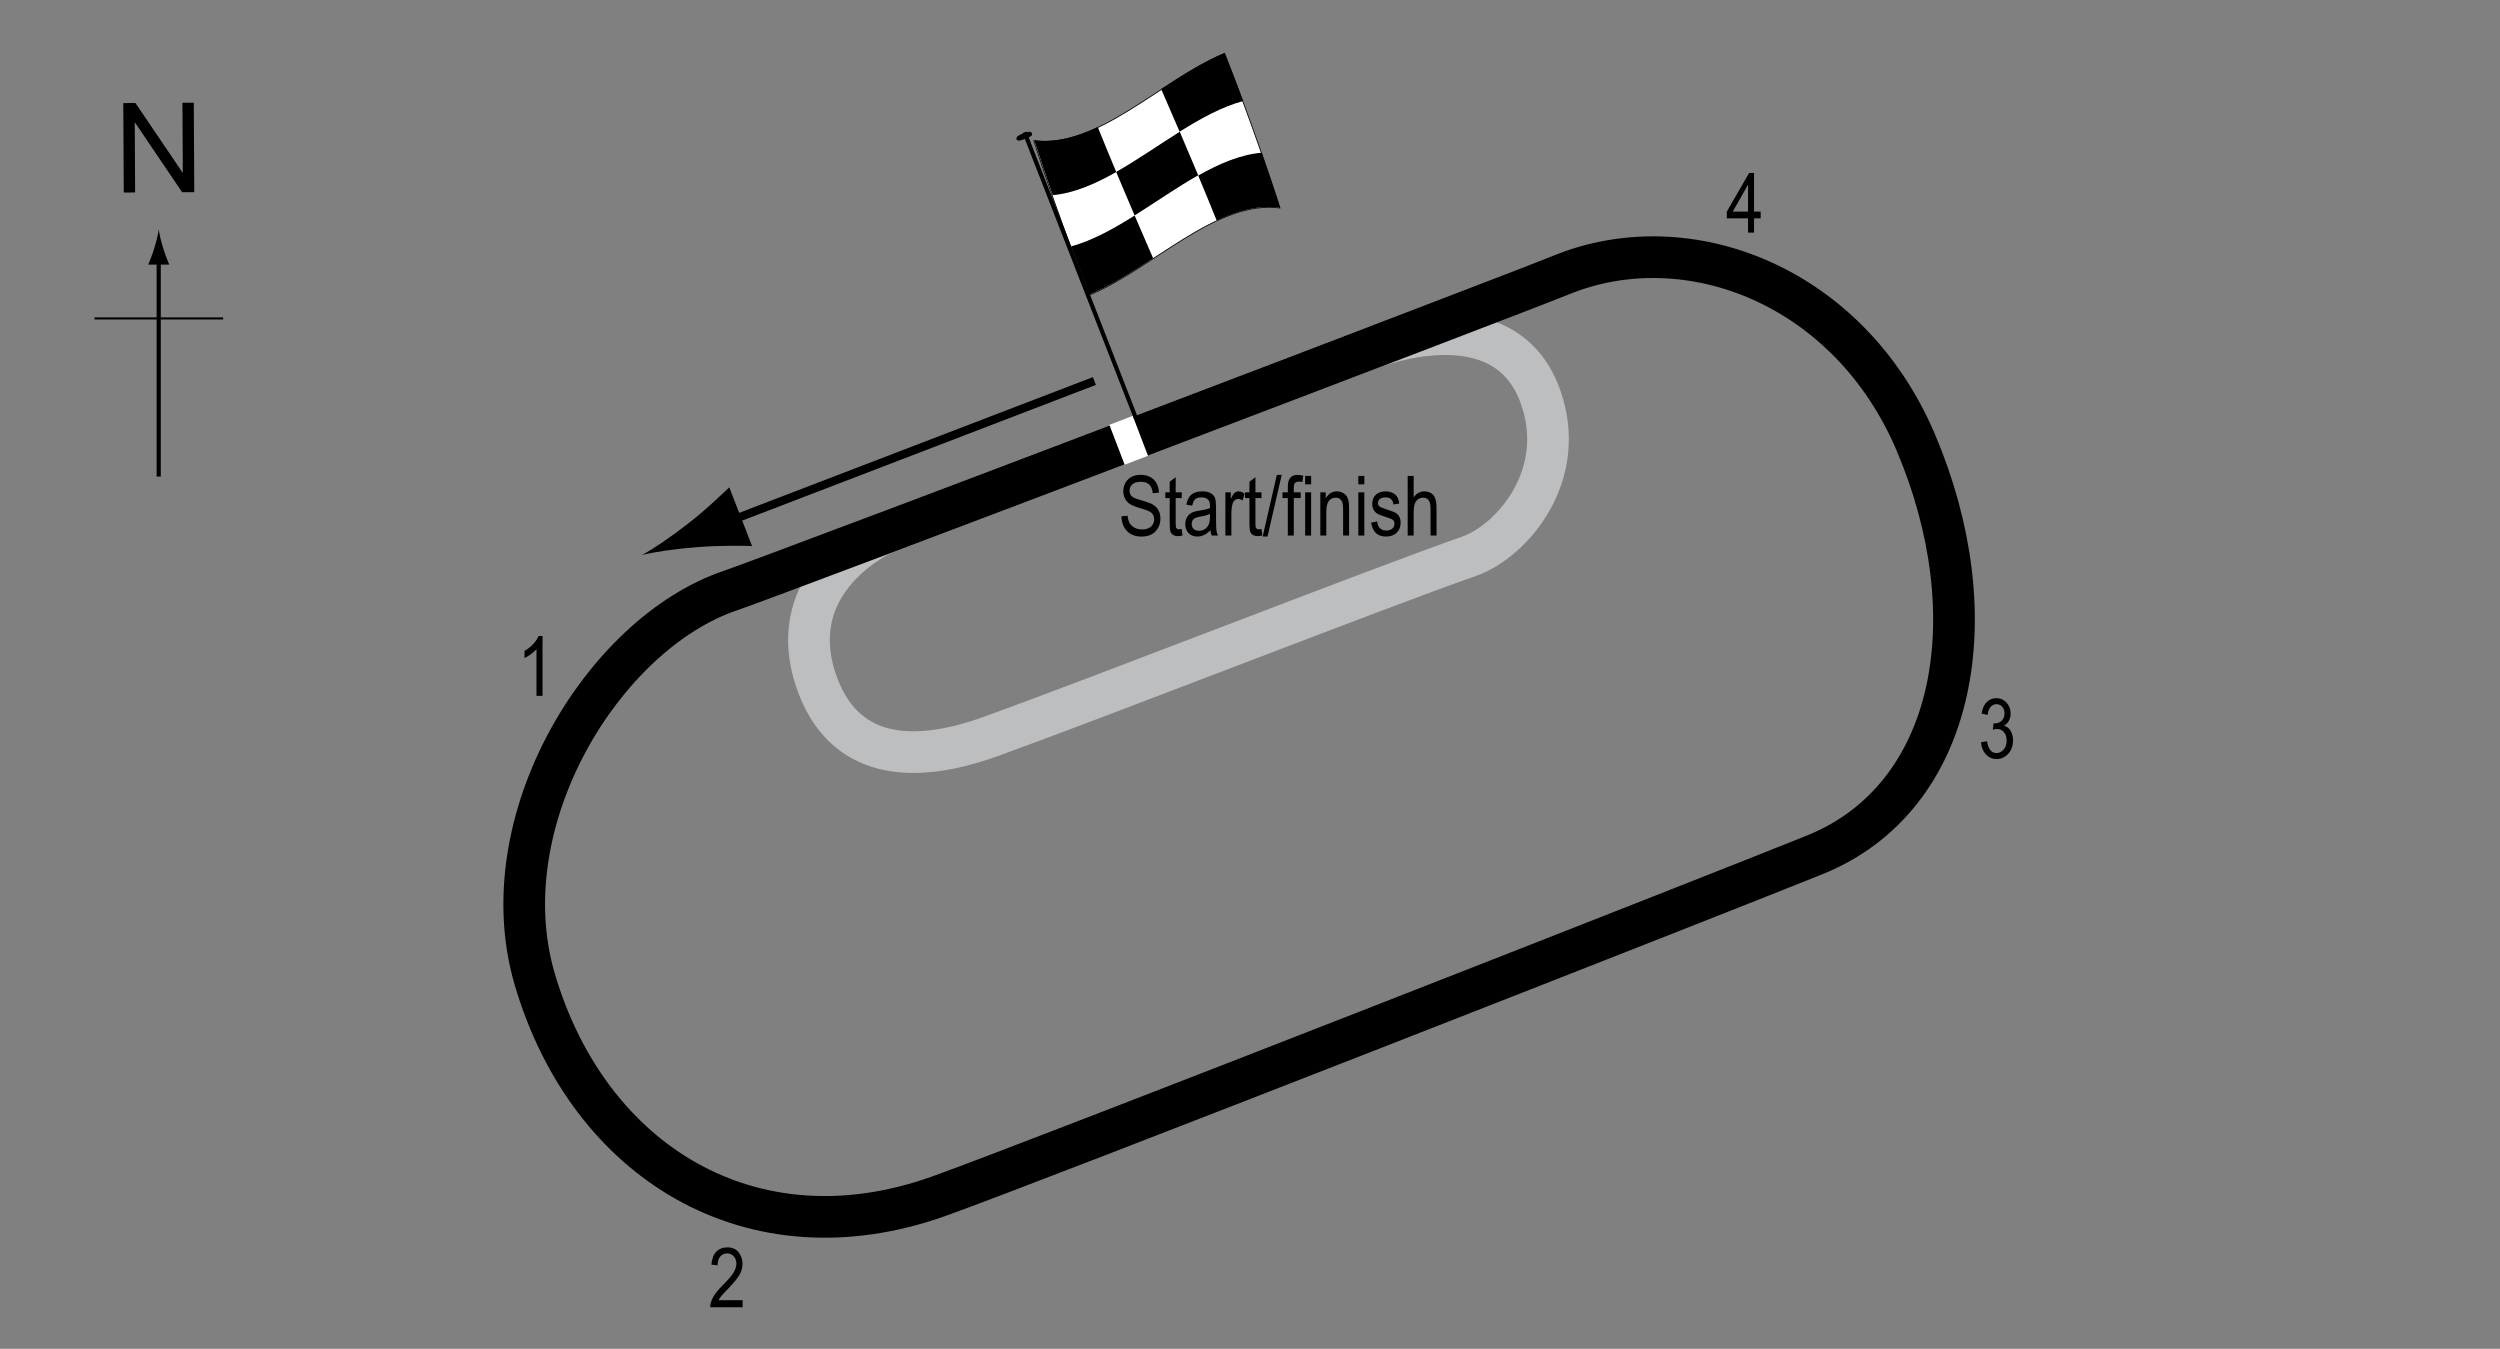 <?xml version="1.0" encoding="UTF-8"?> <!-- Generator: Adobe Illustrator 14.0.0, SVG Export Plug-In . SVG Version: 6.00 Build 43363) --> <svg xmlns="http://www.w3.org/2000/svg" xmlns:xlink="http://www.w3.org/1999/xlink" version="1.1" x="0px" y="0px" width="300px" height="161.856px" viewBox="0 0 300 161.856" xml:space="preserve"><rect x="0" y="0" width="300" height="161.856" fill="#808080" stroke="none"/> <g id="Short_track"> <path fill="none" stroke="#BCBEC0" stroke-width="5" d="M106.198,63.949c16.519-6.232,40.588-15.38,58.306-22.149 c0.469-0.179,15.907-6.233,20.288,5.623c3.534,9.564-3.351,17.526-8.505,19.33c-11.022,3.858-44.587,17.01-57.474,21.649 c-9.433,3.396-17.693,2.65-20.876-6.701C93.813,69.587,105.791,64.103,106.198,63.949z"></path> </g> <g id="Circuit"> <path fill="none" stroke="#000000" stroke-width="5" d="M87.628,70.876c5.635-1.91,92.907-35.105,99.743-37.886 c15.206-6.186,34.535,1.289,42.525,20.103c8.812,20.749,4.989,42.563-12.113,49.484c-10.825,4.381-93.388,36.786-105.155,40.979 c-22.423,7.99-42.01-4.123-48.454-26.03C58.582,98.51,72.422,76.031,87.628,70.876z"></path> </g> <g id="Startline"> <line fill="none" stroke="#FFFFFF" stroke-width="3" x1="134.527" y1="50.442" x2="136.36" y2="55.233"></line> </g> <g id="Flag"> <g> <g> <path fill="#FFFFFF" stroke="#000000" stroke-width="0.1" d="M153.589,24.959c-7.628-1.007-15.256,7.279-22.885,10.457 c-2.216-5.629-4.433-11.689-6.649-18.534c7.629,1.007,15.258-7.279,22.887-10.455C149.158,12.056,151.374,18.116,153.589,24.959z "></path> <path d="M133.95,20.639c-2.543,1.446-5.087,2.552-7.63,2.782c-0.739-2.118-1.478-4.31-2.217-6.588 c2.543,0.323,5.086-0.383,7.629-1.584C132.471,17.083,133.21,18.875,133.95,20.639z"></path> <path d="M138.375,30.99c-2.544,1.661-5.088,3.292-7.632,4.356c-0.738-1.875-1.477-3.797-2.215-5.78 c2.543-0.691,5.087-2.103,7.63-3.701C136.897,27.585,137.636,29.289,138.375,30.99z"></path> <path d="M143.783,21.033c-2.543,1.438-5.087,3.223-7.63,4.821c-0.738-1.72-1.477-3.456-2.215-5.221 c2.543-1.444,5.087-3.23,7.63-4.825C142.306,17.53,143.044,19.267,143.783,21.033z"></path> <path d="M153.632,24.931c-2.544-0.348-5.088,0.341-7.632,1.533c-0.738-1.837-1.477-3.633-2.215-5.398 c2.543-1.438,5.086-2.529,7.63-2.739C152.155,20.449,152.893,22.646,153.632,24.931z"></path> <path d="M149.184,12.125c-2.543,0.68-5.087,2.084-7.631,3.68c-0.739-1.721-1.478-3.425-2.217-5.126 c2.544-1.66,5.087-3.284,7.631-4.338C147.707,8.216,148.445,10.14,149.184,12.125z"></path> </g> </g> <line fill="#FFFFFF" stroke="#000000" stroke-width="0.5" x1="122.939" y1="15.875" x2="136.288" y2="50.13"></line> <path d="M123.827,16.003c0.071,0.181,0.046,0.333-0.776,0.654c-0.821,0.318-0.985,0.241-1.059,0.061 c-0.069-0.184-0.017-0.397,0.806-0.717C123.616,15.683,123.757,15.821,123.827,16.003z"></path> <g> <line fill="none" stroke="#000000" x1="131.327" y1="45.721" x2="86.512" y2="62.916"></line> <path d="M82.654,62.764c2.042-1.593,3.293-2.819,4.86-4.284l2.737,7.05c-0.785-0.057-3.896-0.083-6.477,0.117 c-2.765,0.213-5.208,0.572-6.734,0.953C78.424,65.854,80.471,64.47,82.654,62.764z"></path> </g> </g> <g id="North"> <g> <g> <g> <line fill="none" stroke="#000000" stroke-width="0.5" x1="19.045" y1="57.188" x2="19.045" y2="30.905"></line> <path d="M18.534,29.724c-0.25,0.827-0.48,1.364-0.746,2.027h2.521c-0.112-0.237-0.496-1.2-0.745-2.027 c-0.268-0.885-0.45-1.687-0.516-2.207C18.983,28.038,18.8,28.839,18.534,29.724z"></path> </g> </g> </g> <line fill="none" stroke="#000000" stroke-width="0.25" x1="11.34" y1="38.213" x2="26.776" y2="38.213"></line> <g> <path d="M14.852,23.104l-0.057-10.737l1.458-0.008l5.685,8.4l-0.045-8.43l1.362-0.007l0.057,10.737l-1.458,0.008l-5.685-8.407 l0.045,8.438L14.852,23.104z"></path> </g> </g> <g id="Labels"> <g> <path d="M134.577,61.962l0.732-0.078c0.039,0.394,0.128,0.701,0.266,0.92c0.139,0.22,0.337,0.396,0.594,0.53s0.547,0.2,0.869,0.2 c0.462,0,0.821-0.113,1.076-0.338c0.256-0.226,0.384-0.519,0.384-0.88c0-0.211-0.046-0.396-0.14-0.553 c-0.092-0.158-0.232-0.287-0.42-0.388c-0.187-0.101-0.591-0.243-1.213-0.427c-0.554-0.165-0.947-0.33-1.182-0.496 s-0.417-0.377-0.547-0.632s-0.195-0.544-0.195-0.867c0-0.58,0.188-1.053,0.562-1.421s0.879-0.552,1.514-0.552 c0.437,0,0.817,0.086,1.146,0.259c0.326,0.172,0.58,0.42,0.762,0.742c0.18,0.322,0.277,0.702,0.29,1.138l-0.747,0.068 c-0.039-0.465-0.178-0.811-0.418-1.035c-0.238-0.225-0.575-0.337-1.008-0.337c-0.439,0-0.774,0.099-1.006,0.295 s-0.347,0.452-0.347,0.764c0,0.29,0.085,0.514,0.254,0.674c0.169,0.159,0.55,0.321,1.143,0.484c0.579,0.16,0.985,0.299,1.22,0.417 c0.358,0.183,0.628,0.423,0.811,0.721c0.183,0.298,0.274,0.653,0.274,1.066c0,0.41-0.096,0.783-0.288,1.119 c-0.192,0.337-0.453,0.593-0.783,0.769c-0.331,0.175-0.729,0.263-1.194,0.263c-0.726,0-1.305-0.218-1.735-0.654 C134.817,63.299,134.593,62.708,134.577,61.962z"></path> <path d="M141.808,63.481l0.098,0.776c-0.198,0.052-0.378,0.078-0.537,0.078c-0.251,0-0.452-0.05-0.605-0.149 s-0.258-0.235-0.315-0.408c-0.057-0.172-0.085-0.516-0.085-1.03v-2.983h-0.527v-0.684h0.527v-1.284l0.718-0.527v1.812h0.728v0.684 h-0.728v3.032c0,0.28,0.021,0.46,0.063,0.542c0.062,0.117,0.178,0.176,0.347,0.176C141.572,63.515,141.678,63.504,141.808,63.481z "></path> <path d="M145.255,63.627c-0.241,0.25-0.491,0.439-0.752,0.566s-0.53,0.19-0.811,0.19c-0.442,0-0.796-0.133-1.06-0.4 s-0.396-0.626-0.396-1.079c0-0.299,0.062-0.565,0.186-0.796s0.293-0.412,0.508-0.542s0.54-0.226,0.977-0.288 c0.586-0.086,1.016-0.188,1.289-0.308l0.005-0.225c0-0.355-0.063-0.604-0.19-0.747c-0.179-0.208-0.454-0.313-0.825-0.313 c-0.335,0-0.586,0.069-0.752,0.208s-0.288,0.4-0.366,0.783l-0.708-0.117c0.101-0.557,0.305-0.962,0.613-1.216 c0.307-0.254,0.747-0.381,1.32-0.381c0.446,0,0.796,0.084,1.05,0.251s0.414,0.375,0.481,0.623c0.066,0.248,0.1,0.609,0.1,1.084 v1.172c0,0.82,0.016,1.337,0.047,1.55c0.03,0.213,0.092,0.421,0.183,0.623h-0.752C145.327,64.088,145.278,63.875,145.255,63.627z M145.197,61.665c-0.264,0.13-0.656,0.241-1.177,0.332c-0.303,0.052-0.515,0.111-0.635,0.178s-0.214,0.161-0.281,0.283 c-0.066,0.122-0.1,0.263-0.1,0.422c0,0.248,0.076,0.445,0.229,0.593s0.364,0.222,0.635,0.222c0.257,0,0.491-0.067,0.7-0.2 c0.211-0.133,0.367-0.312,0.472-0.535s0.156-0.548,0.156-0.974V61.665z"></path> <path d="M147.047,64.267v-5.186h0.649v0.786c0.166-0.365,0.318-0.606,0.456-0.725c0.139-0.119,0.294-0.178,0.467-0.178 c0.241,0,0.486,0.094,0.737,0.283l-0.244,0.815c-0.179-0.127-0.354-0.19-0.522-0.19c-0.153,0-0.293,0.054-0.42,0.161 s-0.217,0.257-0.269,0.449c-0.091,0.335-0.137,0.692-0.137,1.069v2.715H147.047z"></path> <path d="M151.378,63.481l0.098,0.776c-0.198,0.052-0.378,0.078-0.537,0.078c-0.251,0-0.452-0.05-0.605-0.149 s-0.258-0.235-0.315-0.408c-0.057-0.172-0.085-0.516-0.085-1.03v-2.983h-0.527v-0.684h0.527v-1.284l0.718-0.527v1.812h0.728v0.684 h-0.728v3.032c0,0.28,0.021,0.46,0.063,0.542c0.062,0.117,0.178,0.176,0.347,0.176C151.142,63.515,151.249,63.504,151.378,63.481z "></path> <path d="M151.521,64.384l1.7-7.397h0.586l-1.705,7.397H151.521z"></path> <path d="M154.538,64.267v-4.502h-0.64v-0.684h0.64V58.53c0-0.407,0.042-0.712,0.127-0.916s0.215-0.359,0.39-0.466 s0.394-0.161,0.658-0.161c0.206,0,0.431,0.031,0.676,0.093l-0.107,0.762c-0.149-0.033-0.291-0.049-0.425-0.049 c-0.215,0-0.369,0.056-0.461,0.168c-0.094,0.112-0.14,0.326-0.14,0.642v0.479h0.83v0.684h-0.83v4.502H154.538z"></path> <path d="M156.618,58.12v-1.011h0.718v1.011H156.618z M156.618,64.267v-5.186h0.718v5.186H156.618z"></path> <path d="M158.439,64.267v-5.186h0.649v0.732c0.156-0.285,0.347-0.498,0.572-0.638c0.227-0.141,0.485-0.211,0.778-0.211 c0.227,0,0.438,0.045,0.631,0.134s0.35,0.207,0.468,0.352c0.119,0.145,0.207,0.333,0.266,0.564s0.088,0.586,0.088,1.064v3.188 h-0.718v-3.158c0-0.381-0.032-0.66-0.098-0.836c-0.065-0.176-0.167-0.312-0.306-0.408c-0.138-0.096-0.298-0.144-0.48-0.144 c-0.345,0-0.62,0.129-0.825,0.386s-0.308,0.699-0.308,1.325v2.835H158.439z"></path> <path d="M163,58.12v-1.011h0.718v1.011H163z M163,64.267v-5.186h0.718v5.186H163z"></path> <path d="M164.542,62.714l0.718-0.137c0.042,0.366,0.157,0.639,0.346,0.816c0.188,0.179,0.438,0.268,0.75,0.268 c0.313,0,0.554-0.077,0.724-0.232c0.171-0.155,0.256-0.351,0.256-0.588c0-0.205-0.073-0.365-0.22-0.479 c-0.101-0.078-0.345-0.176-0.732-0.293c-0.56-0.172-0.935-0.319-1.123-0.439s-0.335-0.282-0.439-0.483s-0.156-0.431-0.156-0.688 c0-0.443,0.142-0.802,0.425-1.079s0.676-0.415,1.177-0.415c0.315,0,0.594,0.057,0.832,0.171c0.24,0.114,0.423,0.267,0.55,0.459 s0.215,0.467,0.264,0.825l-0.703,0.117c-0.065-0.566-0.373-0.85-0.923-0.85c-0.313,0-0.545,0.063-0.698,0.187 c-0.153,0.125-0.229,0.285-0.229,0.479c0,0.191,0.073,0.342,0.22,0.453c0.089,0.064,0.35,0.168,0.783,0.311 c0.597,0.189,0.982,0.34,1.157,0.453s0.312,0.266,0.409,0.46c0.097,0.194,0.146,0.425,0.146,0.692 c0,0.496-0.157,0.897-0.471,1.203c-0.314,0.307-0.743,0.46-1.287,0.46C165.296,64.384,164.706,63.828,164.542,62.714z"></path> <path d="M168.922,64.267v-7.158h0.718v2.568c0.169-0.238,0.36-0.416,0.573-0.535c0.214-0.119,0.449-0.178,0.706-0.178 c0.452,0,0.81,0.144,1.071,0.432c0.263,0.288,0.394,0.816,0.394,1.584v3.286h-0.718v-3.286c0-0.449-0.08-0.771-0.239-0.967 s-0.379-0.293-0.659-0.293c-0.313,0-0.578,0.125-0.799,0.376c-0.219,0.25-0.329,0.695-0.329,1.333v2.837H168.922z"></path> </g> <g> <path d="M65.101,83.505h-0.723v-5.601c-0.166,0.195-0.389,0.395-0.669,0.598s-0.537,0.357-0.771,0.461v-0.85 c0.397-0.228,0.748-0.506,1.052-0.835c0.305-0.329,0.519-0.649,0.643-0.962h0.469V83.505z"></path> </g> <g> <path d="M89.112,156.028v0.845H85.23c-0.01-0.342,0.094-0.725,0.31-1.147c0.217-0.424,0.613-0.924,1.189-1.5 c0.674-0.672,1.115-1.19,1.323-1.557c0.208-0.367,0.313-0.709,0.313-1.024c0-0.364-0.106-0.662-0.319-0.892 c-0.214-0.23-0.477-0.345-0.789-0.345c-0.335,0-0.61,0.124-0.825,0.372s-0.322,0.604-0.322,1.068l-0.742-0.093 c0.052-0.687,0.247-1.204,0.583-1.55c0.338-0.348,0.781-0.521,1.331-0.521c0.599,0,1.052,0.202,1.36,0.604 c0.307,0.404,0.461,0.863,0.461,1.377c0,0.455-0.12,0.893-0.361,1.311s-0.698,0.976-1.372,1.673 c-0.43,0.439-0.707,0.739-0.833,0.899c-0.125,0.159-0.227,0.318-0.305,0.479H89.112z"></path> </g> <g> <path d="M209.763,27.914V26.2h-2.544v-0.806l2.676-4.639h0.591v4.639h0.796V26.2h-0.796v1.714H209.763z M209.763,25.394v-3.228 l-1.834,3.228H209.763z"></path> </g> <g> <path d="M237.722,89.071l0.718-0.117c0.15,0.941,0.53,1.411,1.14,1.411c0.33,0,0.615-0.139,0.856-0.418s0.362-0.64,0.362-1.083 c0-0.417-0.11-0.753-0.332-1.008s-0.493-0.381-0.815-0.381c-0.137,0-0.306,0.033-0.508,0.098l0.083-0.771l0.112,0.01 c0.356,0,0.646-0.109,0.868-0.327c0.222-0.217,0.333-0.508,0.333-0.872c0-0.334-0.093-0.603-0.279-0.806 c-0.186-0.203-0.412-0.305-0.68-0.305c-0.277,0-0.512,0.106-0.703,0.32c-0.19,0.213-0.313,0.536-0.364,0.969l-0.718-0.156 c0.091-0.612,0.296-1.074,0.615-1.387s0.705-0.469,1.157-0.469c0.476,0,0.879,0.176,1.211,0.527 c0.332,0.352,0.498,0.794,0.498,1.328c0,0.325-0.07,0.613-0.211,0.863s-0.338,0.447-0.59,0.59 c0.233,0.065,0.426,0.173,0.578,0.322c0.152,0.15,0.275,0.35,0.37,0.6c0.094,0.25,0.141,0.53,0.141,0.839 c0,0.657-0.193,1.195-0.581,1.613s-0.852,0.627-1.392,0.627c-0.501,0-0.926-0.182-1.274-0.547S237.771,89.686,237.722,89.071z"></path> </g> </g> </svg> 